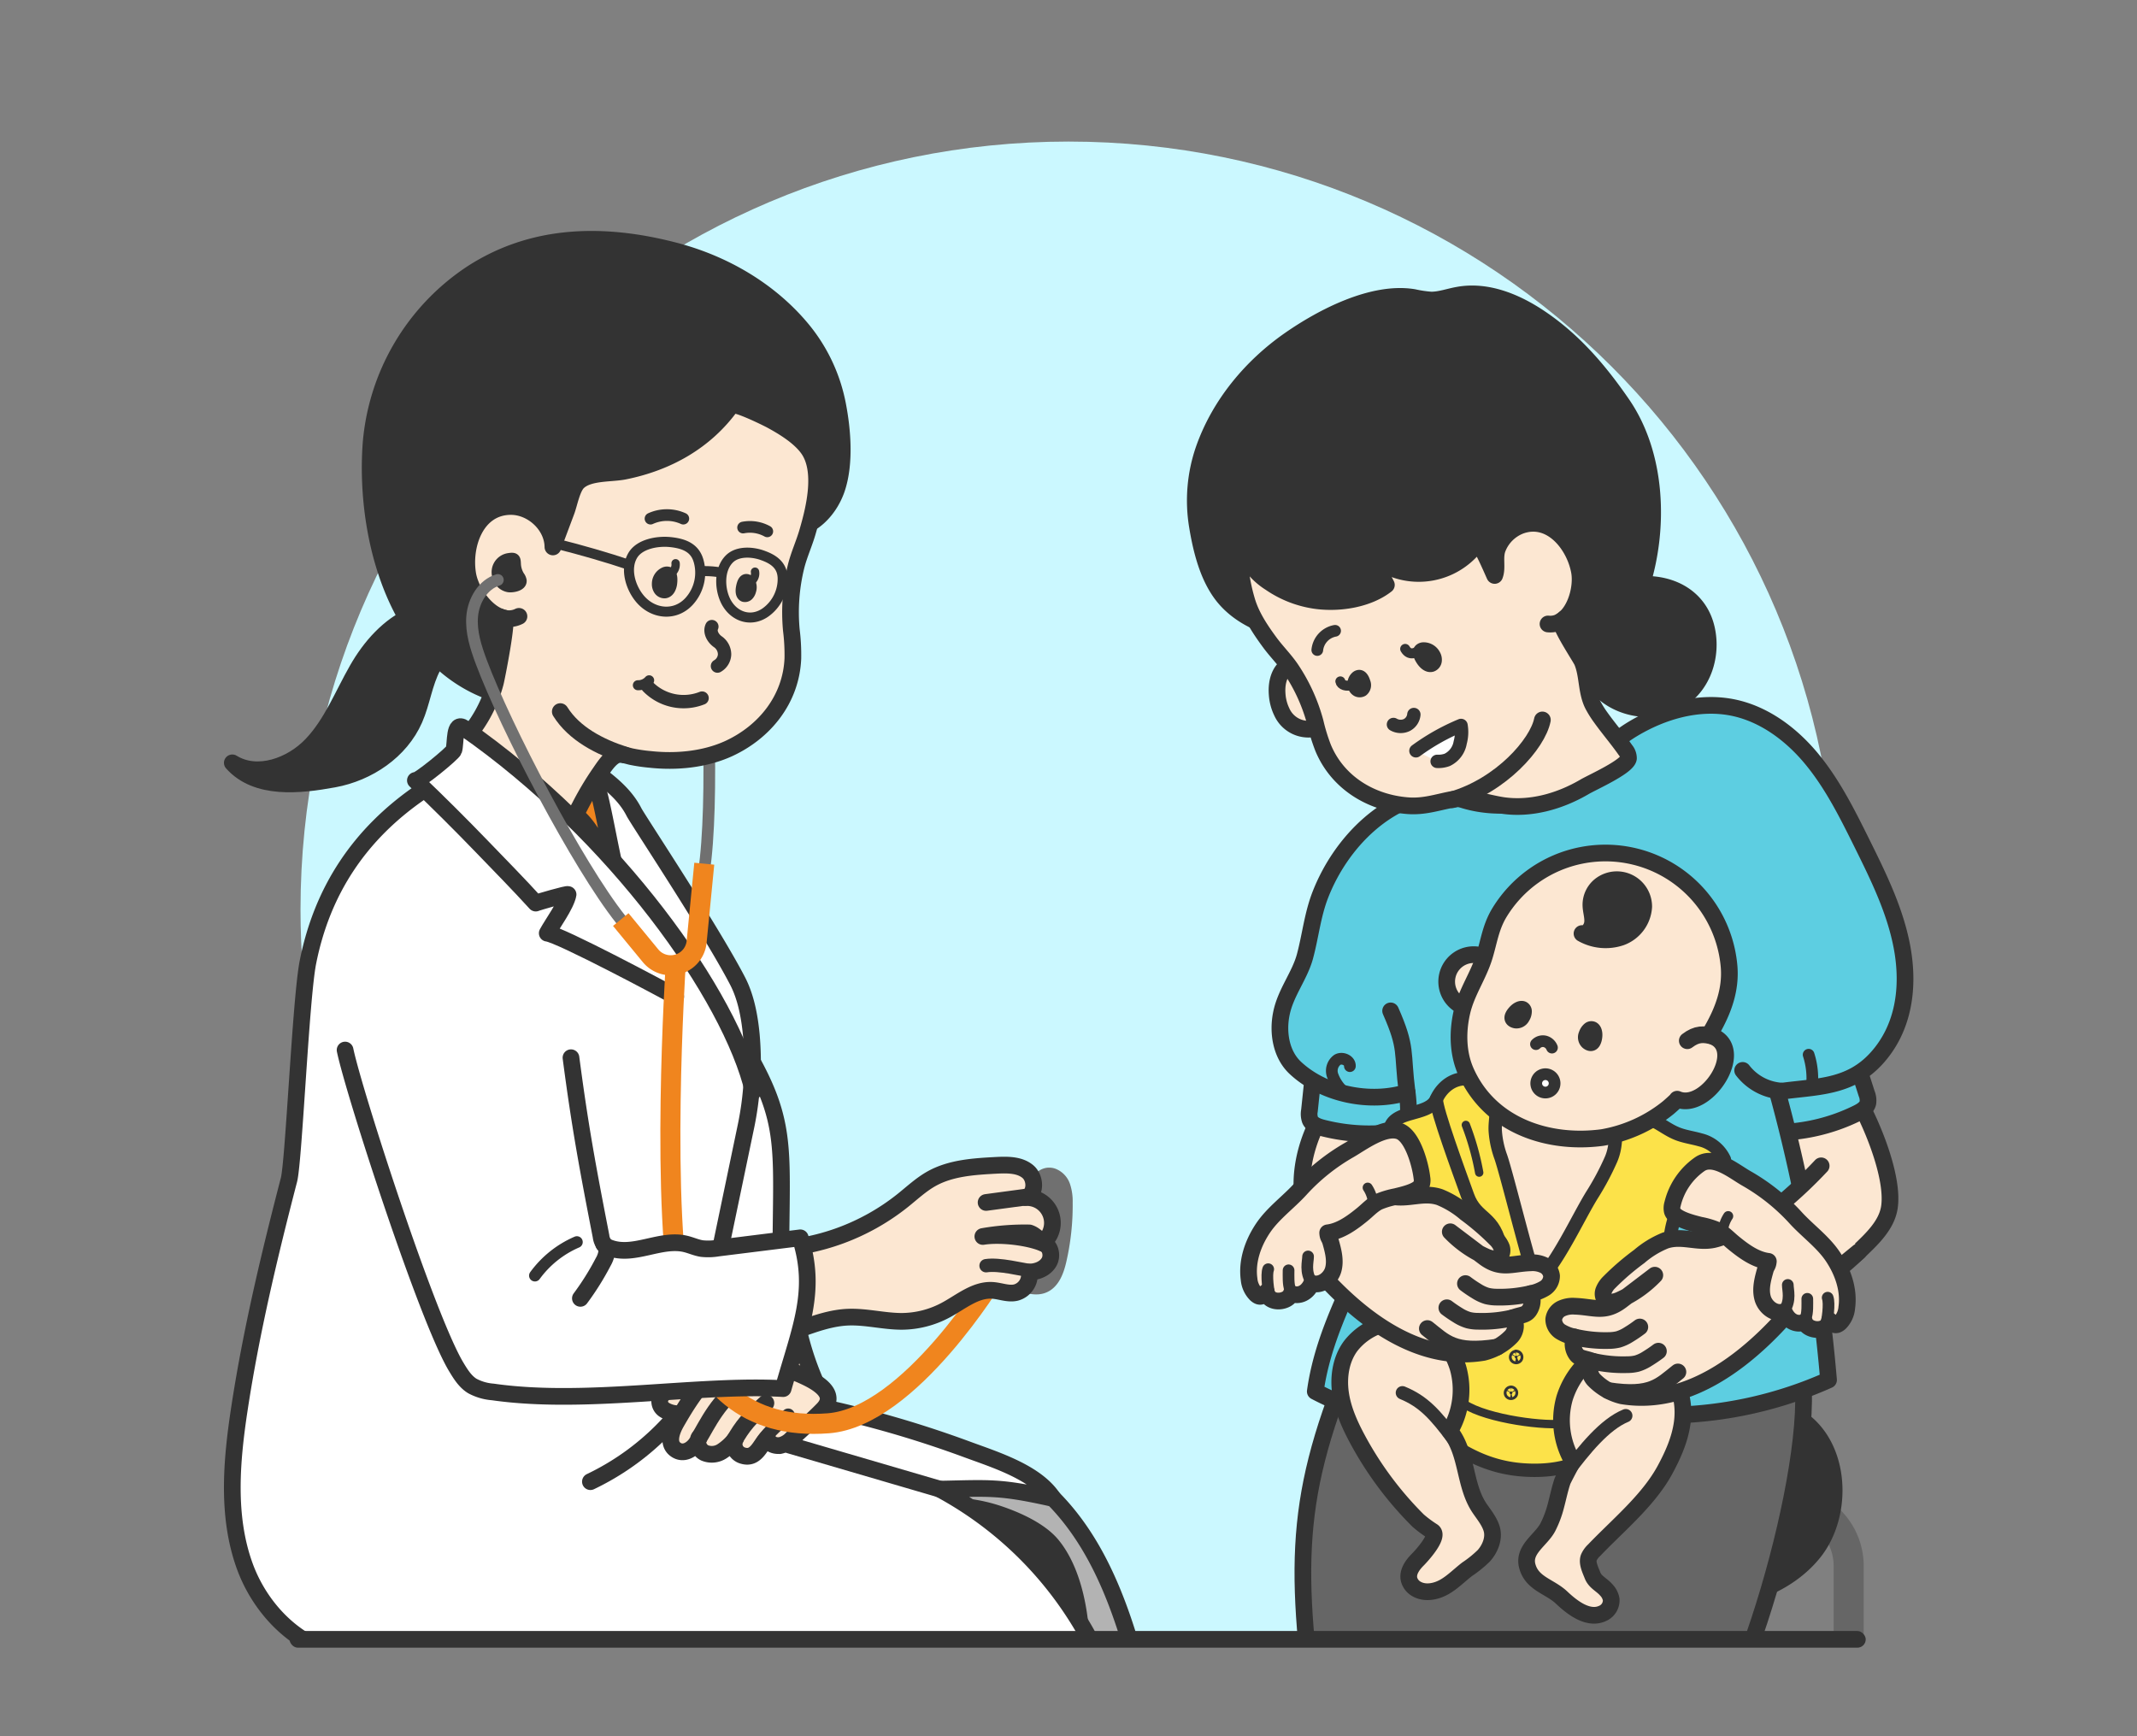 <svg id="design" xmlns="http://www.w3.org/2000/svg" xmlns:xlink="http://www.w3.org/1999/xlink" width="640" height="520" viewBox="0 0 640 520"><rect x="0" y="0" width="640" height="520" fill="#808080" stroke="none"/><defs><style>.cls-1,.cls-12,.cls-13,.cls-15,.cls-17,.cls-18,.cls-20,.cls-22,.cls-5{fill:none;}.cls-2{fill:#cbf8ff;}.cls-3{clip-path:url(#clip-path);}.cls-4{fill:#707070;}.cls-4,.cls-5{stroke:#707070;}.cls-10,.cls-11,.cls-12,.cls-13,.cls-14,.cls-15,.cls-16,.cls-17,.cls-18,.cls-19,.cls-21,.cls-22,.cls-23,.cls-24,.cls-25,.cls-26,.cls-28,.cls-4,.cls-5,.cls-6,.cls-7,.cls-8{stroke-linecap:round;stroke-linejoin:round;}.cls-18,.cls-19,.cls-21,.cls-26,.cls-27,.cls-4,.cls-5{stroke-width:3.5px;}.cls-6{fill:#fce7d2;}.cls-10,.cls-11,.cls-12,.cls-13,.cls-14,.cls-15,.cls-16,.cls-17,.cls-18,.cls-19,.cls-21,.cls-23,.cls-24,.cls-25,.cls-26,.cls-27,.cls-28,.cls-6,.cls-7,.cls-8{stroke:#333;}.cls-10,.cls-11,.cls-13,.cls-14,.cls-23,.cls-24,.cls-6,.cls-7,.cls-8{stroke-width:5px;}.cls-26,.cls-28,.cls-7{fill:#fff;}.cls-8{fill:#b3b3b3;}.cls-11,.cls-19,.cls-27,.cls-9{fill:#333;}.cls-10{fill:#f0851e;}.cls-12,.cls-16,.cls-25,.cls-28{stroke-width:4px;}.cls-14,.cls-21{fill:#dff5f9;}.cls-15{stroke-width:3px;}.cls-16{fill:#01b3cf;}.cls-17{stroke-width:2.5px;}.cls-20{stroke:#f0851e;stroke-width:6px;}.cls-20,.cls-27{stroke-miterlimit:10;}.cls-22{stroke:#666;stroke-width:9px;}.cls-23{fill:#666;}.cls-24{fill:#5dcee1;}.cls-25{fill:#fce249;}</style><clipPath id="clip-path"><rect class="cls-1" x="20" y="41.64" width="600" height="450"/></clipPath></defs><g id="_02" data-name="02"><path class="cls-2" d="M320,42.4c-127,0-230,103-230,230,0,101.88,66.25,188.27,158,218.49H392c91.76-30.22,158-116.61,158-218.49C550,145.37,447,42.4,320,42.4Z"/><g class="cls-3"><path class="cls-4" d="M315.38,351.64a5.69,5.69,0,0,1,3.41,3.53,14.62,14.62,0,0,1,.71,5,73.87,73.87,0,0,1-1.9,17.53c-.74,3.17-2.06,6.72-5.11,7.86-2.32.87-4.89.05-7.23-.77-2.69-.95.11-17.07.63-19.24C306.8,361.82,309.51,349.84,315.38,351.64Z"/><path class="cls-5" d="M192.3,154.69c4.61-1,9.41,1.77,12.09,5.66s3.66,8.67,4.42,13.33c3.34,20.53,5.12,67,2,87.6"/><path class="cls-6" d="M218.64,416.4a72.22,72.22,0,0,0,26.9.41,89.16,89.16,0,0,1-7.87-26.62c.11.8-9.39,2.73-10.39,2.9-3.3.56-7.29-.47-8,2.68-.62,2.67,1.13,7.39,1,10.36A40.64,40.64,0,0,1,218.64,416.4Z"/><path class="cls-7" d="M195,271.84c44.06,63.83,38.85,56.81,38.85,106.4-6,4.14-12.15,8.33-19.07,10.7s-14.84,2.76-21.32-.62a220.37,220.37,0,0,0-1.85-68.43"/><path class="cls-8" d="M304.16,501.93a208.16,208.16,0,0,1,38.29,4.5c-5.29-20.82-11.92-42.35-27-57.65-11.49-11.66-30.95-12-46.39-6.55A123.68,123.68,0,0,1,304.16,501.93Z"/><path class="cls-9" d="M325.73,504.67l-11-16.94c-9.57-14.82-19.72-30.19-35-39,1.72,1,7.7-.16,10,.1a49.45,49.45,0,0,1,10.26,2.3c5.72,1.94,12.89,5.18,16.88,9.91C325.87,471.81,327.51,491.47,325.73,504.67Z"/><path class="cls-7" d="M125.85,237.33c-18,12.38-29.36,29.22-33.64,50.9-2.15,10.9-4.22,59.53-5.67,65.14C80.67,376,75.21,398.83,71.69,422c-2.38,15.66-3.8,32.09,1.59,47,4.25,11.73,13.63,22.15,25.75,25.86,13.2,4.05,25,9.62,39,12.07,10.58,1.86,21.43,1.41,32.11.85l39.28-2c10.63-.55,21.22-1.61,31.78-2.91,7.83-1,15.72-1.47,23.6-2l17.17-1.07a176.08,176.08,0,0,1,20.54-.47c9.64.53,19.2,2.64,28.84,2.25A110.45,110.45,0,0,0,281.42,446c15-.29,17.84-.82,34,2.8C310.39,441,298,437.2,289.8,434.17a322.9,322.9,0,0,0-47.05-13.44c-4.07-.82-35.73-4.78-36.37-1.78l16.86-80.83A94.09,94.09,0,0,0,225,309.87c-.56-5.8-1.7-11.45-4.13-16.11-8-15.4-29.83-48.24-31-50.54-2.91-5.76-8.36-9.72-13.61-13.46"/><path class="cls-10" d="M185.91,265.5c-4.29-6.12-7.2-15.94-12.84-20.85a6.45,6.45,0,0,1-1.74-2,5.92,5.92,0,0,1-.43-2.18c-.82-10.68,1.72-17.15,7.44-6.05C180.35,238.34,183.91,262.64,185.91,265.5Z"/><path class="cls-11" d="M250.14,147.56c.19-.45.36-.92.51-1.38,2.45-7.49,1.69-17.25.21-24.91a50.38,50.38,0,0,0-10.59-22.56c-9.74-11.77-23.56-19.77-38.26-23.6-21-5.47-42.4-5.31-61.15,7.07A67.68,67.68,0,0,0,111.11,133c-2.12,29.59,8.94,68.88,41.82,75.89,2.07.42,3.69-17.54,3.65-18.94-.15-4.52,2.56-7,6-9.95,7.71-6.45,16.56-11.64,23.35-19.15a44.64,44.64,0,0,0,4.59-6.1c1.83-2.89,1.71-2.36,4.94-1.16a40.7,40.7,0,0,0,15.3,2.52c6.45-.19,10-1.61,16.33.81,3.28,1.25,6.77,2.2,10.3,1.7C243.26,157.81,247.9,153.06,250.14,147.56Z"/><path class="cls-6" d="M138.12,222.52a40.57,40.57,0,0,0,10.24-18.07c.44-1.76,3.85-19.09,2.68-19.33-5.33-1.12-10-7.84-10.92-12.91-1.54-8.65,2.3-20.35,12.69-20.51,6.52-.11,12.71,5.58,12.78,12.11l4-10.65c.88-2.31,1.69-7.1,3.58-8.83,3.22-3,9.81-2.4,13.82-3.21,12.87-2.59,24.25-8.91,32-19.68.84-1.17,10.75,3.77,11.92,4.4,3.8,2.06,8.51,4.94,11.08,8.51,4.67,6.49,1.95,17.79-.09,24.76-1,3.55-2.61,7-3.49,10.54a57.72,57.72,0,0,0-1.42,19,60,60,0,0,1,.46,8.57c-.52,12.18-8.38,22-19.25,27-7.21,3.28-15.69,4.07-23.51,3.22a49.23,49.23,0,0,1-5.7-.84c-1.21-.28-2.94-.91-4.18-.5-2.19.72-4.11,3.91-5.35,5.66a88.76,88.76,0,0,0-5.75,9.66c-2.9,5.49-5.9,11.31-7.58,17.32,0-.15-5.76-4.18-6.21-4.54a32.86,32.86,0,0,1-6.7-7q-3.84-5.39-7.58-10.83c-2.71-3.92-5.88-7.17-7.92-11.59a2.06,2.06,0,0,1-.27-1.27,1.8,1.8,0,0,1,.08-.21A2.63,2.63,0,0,1,138.12,222.52Z"/><path class="cls-12" d="M214.87,199.49A4.21,4.21,0,0,0,217,196a4.64,4.64,0,0,0-2-3.79c-1.45-1-2.57-2.94-1.81-4.54"/><path class="cls-13" d="M187.15,226.12c-7.49-2.38-15.21-6.36-19.35-13"/><path class="cls-13" d="M149.75,184.73a6.66,6.66,0,0,0,5.67-.13"/><path class="cls-7" d="M202.36,298.5c-3.26-1.85-34.74-18.64-38.47-19,1.59-2.94,5.59-8.31,6.24-11.59.07-.37-9.1,2.3-9.68,2.57-5.18-5.69-10.55-11.14-15.9-16.69q-9.86-10.23-20.15-20.05c.61.58,11.22-8.11,11.51-9.06.66-2.08-.09-8.83,3.09-6.61,45.14,31.43,79.82,80.14,86.59,108.83"/><path class="cls-14" d="M206.38,419a77.36,77.36,0,0,1-29.56,24.76"/><line class="cls-13" x1="281.42" y1="445.98" x2="236.48" y2="432.83"/><path class="cls-11" d="M107,200.55c-4.37,7.64-7.6,16.11-13.66,22.49s-16.29,10.07-23.77,5.43c7.26,8.17,20.15,6.75,30.41,4.87s19.94-8.39,24.13-17.94c2.24-5.11,2.88-10.86,5.51-15.78,1.41-2.64,3.38-5,4.42-7.81,3.07-8.23-4.15-10.36-10.29-7.63C116.4,187.45,110.92,193.69,107,200.55Z"/><path class="cls-15" d="M209.11,167.65a12.79,12.79,0,0,1-2.74,12.47c-4.19,4.55-10.74,3.82-14.62-.68-3-3.49-4.66-9.26-2.16-13.25,2.06-3.26,7.24-4.22,11.1-3.84,3.4.35,6.79,1.29,8.2,4.72C209,167.26,209,167.46,209.11,167.65Z"/><path class="cls-15" d="M234.39,172.94a12.31,12.31,0,0,1-5.17,10.51c-4.55,3.15-9.85,1.08-12.05-3.77-1.71-3.76-1.76-9.26,1.26-12.27,2.46-2.47,7-2.2,10.15-1,2.76,1,5.38,2.61,5.76,6C234.36,172.56,234.38,172.75,234.39,172.94Z"/><path class="cls-16" d="M197.23,174.85a2.69,2.69,0,0,0,.43,1.62,1.6,1.6,0,0,0,1.44.73c1-.12,1.52-1.34,1.68-2.37.11-.77.3-2.81-.72-3.11a1.35,1.35,0,0,0-.82.05A3.33,3.33,0,0,0,197.23,174.85Z"/><path class="cls-17" d="M202.33,168.7a3.19,3.19,0,0,1-1.78,3.26"/><path class="cls-16" d="M224.47,176.8a2.61,2.61,0,0,1-.6,1.17,1,1,0,0,1-1,.32c-.6-.27-.63-1.29-.5-2.11.1-.61.42-2.21,1.1-2.27a.69.69,0,0,1,.49.18A2.76,2.76,0,0,1,224.47,176.8Z"/><path class="cls-17" d="M226.11,171.22a2.92,2.92,0,0,1-1.31,3"/><path class="cls-15" d="M210.26,171.06a27.55,27.55,0,0,1,5.21.34"/><path class="cls-15" d="M167.2,163c6.55,1.63,14.77,4,21.17,6.16"/><path class="cls-18" d="M204.64,155.33a11.85,11.85,0,0,0-9.82,0"/><path class="cls-18" d="M222.55,158a10.78,10.78,0,0,1,7.24,1.14"/><path class="cls-6" d="M202.8,415.26c-2.09.74-4.43,1.76-5.09,3.55a3,3,0,0,0,1.33,3.48,7.72,7.72,0,0,0,4.38,1.11,13.87,13.87,0,0,0,9.24-3.63c1.42-1.35,4.92-6.47,2.67-7.9C213.51,410.71,205,414.5,202.8,415.26Z"/><path class="cls-6" d="M233.44,432.94a4.09,4.09,0,0,1-2.49-.55c-.28-.17-1.54-1.4-1.11-1.8-2.12,2-3.3,6.54-7.28,5.39a3.55,3.55,0,0,1-2.29-5.08,16.49,16.49,0,0,1-4,3.73,5.6,5.6,0,0,1-5.22.52c-1.64-.79-2.61-3-1.69-4.56-.87,2.85-4.41,5.71-7.24,3.38-2.28-1.88-1-5.44.48-8,2.84-4.94,6.48-10.94,11.24-15,3.47-3,8.88-5.82,13.63-4.65,3,.74,5.72,2.61,8.53,3.84,3.71,1.62,16.38,5.78,10.49,11.92-2.78,2.89-6,5.6-9.43,8.89a6.65,6.65,0,0,1-3.57,2Z"/><path class="cls-13" d="M209.4,430.59c2.06-3.21,6.18-12.46,13.44-16"/><path class="cls-13" d="M219.38,432.22c2.06-3.21,3.16-6,10-12"/><path class="cls-12" d="M227.37,433.37c2.06-3.21,1.94-3.7,8.68-9.52"/><path class="cls-12" d="M210.26,209.08A15,15,0,0,1,194,205.62"/><path class="cls-15" d="M194.41,203.75a4.37,4.37,0,0,1-3.38,1.48"/><path class="cls-19" d="M152.49,167.38a4,4,0,0,0-3.3,5.25,3.93,3.93,0,0,0,3.14,3c1,.16,3.79-.24,3.65-1.72a3,3,0,0,0-.57-1.25,7.63,7.63,0,0,1-1.15-3.74C154.19,167.49,154.17,167.11,152.49,167.38Z"/><path class="cls-5" d="M149.1,173.69c-4.51,1.39-7.29,6.2-7.69,10.91s1.12,9.34,2.77,13.77c7.29,19.48,28.82,60.74,41.73,77"/><path class="cls-20" d="M185.91,275.41l8.92,10.84A7.81,7.81,0,0,0,208.64,282l2.28-23.32"/><path class="cls-20" d="M202.36,289s-4.81,73.93,2.28,104.66c4.76,20.61,19,34.52,43.43,32.62S298,382.05,298,382.05"/><path class="cls-6" d="M230.76,374.12a66.8,66.8,0,0,0,39.57-14.55c2.84-2.27,5.51-4.79,8.68-6.56,5.84-3.25,12.8-3.64,19.48-4,3.24-.15,6.8-.2,9.3,1.85s2.48,7-.65,7.83a7.59,7.59,0,0,1,5.12,13.56c2.24.59,3.08,3.7,1.92,5.72s-3.62,3-5.95,3a5.46,5.46,0,0,1-4,6.16c-2.3.53-4.65-.51-7-.66-5.13-.33-9.44,3.47-14,5.91a28.18,28.18,0,0,1-13.14,3.37c-5.44,0-10.81-1.49-16.24-1.25-4.9.22-9.61,1.88-14.23,3.53q-7.77,2.79-15.5,5.65"/><path class="cls-13" d="M307,358.57l-11.68,1.57"/><path class="cls-13" d="M294.35,370.33c5.41-.86,14.56.24,18.87,2.43-.6-.39-2.94-2.41-3.55-2.8a5,5,0,0,0-1.4-.7A73,73,0,0,0,294.35,370.33Z"/><path class="cls-12" d="M309.88,380.82c-4-.61-10.61-2.35-14.57-1.74"/><path class="cls-7" d="M171,316.79c2.72,20.73,5,32.93,9,53.47a5.16,5.16,0,0,0,.88,2.37,4.19,4.19,0,0,0,1.89,1.18c7.16,2.54,15.09-3,22.49-1.26,1.67.39,3.24,1.14,4.94,1.4a17.39,17.39,0,0,0,4.83-.15l24.64-3.07c5.08,16,0,27-5.13,45.16-25.79-1.44-59,5-86.95,1a15.33,15.33,0,0,1-6.16-1.8c-2.13-1.32-3.5-3.55-4.79-5.69-8.85-14.7-30.79-82.73-33.29-94.91"/><path class="cls-14" d="M180.81,372.63a3,3,0,0,1,.85,2.62,8.19,8.19,0,0,1-1,2.68,80.68,80.68,0,0,1-6.84,10.93"/><path class="cls-21" d="M172.77,372a30.5,30.5,0,0,0-12.57,10.05"/><path class="cls-22" d="M538.49,450.64a16.28,16.28,0,0,1,7.58,3.12,19.14,19.14,0,0,1,7.58,15.49V573.56"/><path class="cls-11" d="M518.64,478.72c9.4-1.88,18.58-6.33,24.57-13.82,9.46-11.82,8.29-33.75-6.27-41.28a154.88,154.88,0,0,0-11.39,28.13C524.6,455,521.78,478.09,518.64,478.72Z"/><path class="cls-23" d="M395.9,528.2c-8.22-56.17-9.26-77.21,8.36-120.14,46.45,4.62,87.59,2,134.08-2,8.46,20.85-14.59,102.17-29.64,118.07"/><path class="cls-6" d="M539.4,387.82a85.93,85.93,0,0,0,17.22-12.93c4-3.83,8.5-8,9.25-13.46,1.41-10.23-7-28.52-10.4-33.54-6.93,2.87-15.82,5.69-23.32,5.73C535.06,339,538,345.5,535.36,351a19.73,19.73,0,0,1-4.46,5.44l-15,14.34"/><path class="cls-6" d="M408.05,380.79c-8.55-2.18-15.06-9.86-17.22-18.42s-.4-17.76,3.44-25.71a176.59,176.59,0,0,0,28.26-.22,53.87,53.87,0,0,1-5.3,35.83C415.42,375.63,411.74,381.74,408.05,380.79Z"/><path class="cls-24" d="M422.43,338.2a56.08,56.08,0,0,1-26.3-.38c-1.49-.38-3.14-1-3.77-2.38a5.4,5.4,0,0,1-.2-2.8l1.43-13.7a52.49,52.49,0,0,0,31.26,0c0,2.75.93,5.41,1.62,8.08s1.07,5.59-.08,8.1S424.85,339.5,422.43,338.2Z"/><path class="cls-24" d="M530.55,339.17a56,56,0,0,0,25.66-5.77c1.38-.68,2.87-1.6,3.2-3.1a5.47,5.47,0,0,0-.38-2.78l-4.21-13.12c-9.12,5.3-20.09,7.31-30.6,6.41.61,2.68.2,5.48.08,8.23s.1,5.7,1.74,7.92S528.44,340.94,530.55,339.17Z"/><path class="cls-24" d="M501.23,423.82a121.4,121.4,0,0,0,46.39-10.52A478.18,478.18,0,0,0,532.29,327c11.5-1.68,21.56-.92,29.87-10.21,8-8.93,9.63-21,7.54-32.7-2-11.16-7.1-21.48-12.13-31.64-4.32-8.7-8.69-17.48-14.86-25s-14.41-13.7-23.93-15.58c-10.25-2-21,1.14-29.92,6.54-9.16,5.52-16,15.57-25.39,19.9-9.19,4.23-22.17,3.77-30.92-1.18-16.92,1-30.86,14.93-37.07,30.71-2.42,6.15-3,12.48-4.7,18.74-1.61,5.78-5.74,10.73-7,16.87-1.21,5.77-.14,12.38,4.17,16.4,8.52,7.94,22.35,10.76,33.47,7.3A46.52,46.52,0,0,1,421,342c-4.74,26.23-23.45,48.34-27.09,74.74,15.78,8.33,33.95,11.27,51.78,11.15S483.4,424.27,501.23,423.82Z"/><path class="cls-18" d="M541.66,315.89a23.16,23.16,0,0,1,1,9.32"/><path class="cls-6" d="M545.41,349.17a135.18,135.18,0,0,1-22.22,19.07L545.55,384l11.07-9.06"/><path class="cls-6" d="M467,331.2a42.13,42.13,0,0,1,22.86,11.42c-2.6,22.46-18.65,42.83-39.87,50.63-.93.34-8.83-33.08-9.28-36.18-.82-5.59-2-12.27-1.09-17.9.66-4,3.7-5,7.2-6.11A43.74,43.74,0,0,1,467,331.2Z"/><path class="cls-25" d="M431.26,430.08c7.12,5.26,14.46,9.16,23.76,10.06,8,.77,17.72-.24,23.54-6.26,3.91-4.05,10.06-5.57,14.16-9.64a22.56,22.56,0,0,0,6.64-14.9c.16-4.15-.85-8.25-1.37-12.38-.57-4.56.55-8.27,1.15-12.63s.65-9.18,1.1-13.71A29,29,0,0,1,508,353.86c1.53-1.71,6-7,8.43-6.58a10.65,10.65,0,0,0-7.18-5.88c-2.42-.7-5-1-7.29-2-2.14-.9-4-2.31-6.07-3.4a10,10,0,0,0-6.68-1.39c-1.87.41-3.77.46-5.66.82.44,4.06.54,8.16-1.12,11.91a79.87,79.87,0,0,1-5.5,10.33c-4.23,6.72-10.82,21.39-16.84,26.57-2.12-5.21-9-33.29-10.69-37.92a28.24,28.24,0,0,1-1.59-7.55c-.17-2.52.56-5.29.13-7.66a9.62,9.62,0,0,0-8.46-8c-4.2-.31-7.69,2.46-9.33,6.13-2.31,5.17-13.2,3-13.92,9.25a12,12,0,0,0,.38,3.76c1.09,5.11,2.38,10.16,3.77,15.19.6,2.14.31,4,.64,6.22a28.29,28.29,0,0,0,2.31,7.33c1.77,4,.71,9.12-1,13.08-3.33,7.51-6.42,14.57-5.93,23,.57,9.77,5.56,15.77,12.85,21.43Z"/><path class="cls-6" d="M424.73,455.44A103.54,103.54,0,0,1,406.52,431c-2.33-4.34-4.38-8.92-5.06-13.79s.12-10.12,3.05-14.08a18.94,18.94,0,0,1,8.87-6.27,38.92,38.92,0,0,1,10.82-2,24.9,24.9,0,0,1,12.45,14.8,24.23,24.23,0,0,1-2.45,18.93c5.37,6.62,4.21,16.34,9,23.26,1.29,1.88,2.77,3.68,3.48,5.85.94,2.87-.36,6.08-2.3,8.25a34.27,34.27,0,0,1-5,4.05c-2.28,1.75-4.31,3.86-6.8,5.28s-5.7,2.06-8.23.69a4.66,4.66,0,0,1-2.34-2.86c-.56-2.24,1-4.42,2.66-6.06.9-.91,6.45-6.9,4.4-8.39A36.47,36.47,0,0,1,424.73,455.44Z"/><path class="cls-12" d="M420,417.14c6.29,2.59,9.76,6.44,15.2,13.7"/><path class="cls-6" d="M442.47,286a8.08,8.08,0,0,0-3.73,15.65"/><path class="cls-6" d="M499.69,331.69a43,43,0,0,1-19.77,9c-16,2.18-33.58-3.42-40.85-19.61-2.52-5.59-2.61-12.05-1.24-18s4.95-10.87,6.7-16.59c1.36-4.42,1.86-8.52,4.26-12.71a37.16,37.16,0,0,1,69.05,15.77c.55,6.8-1.72,13-5.07,18.88a1.53,1.53,0,0,0,.62,2.14c9.34,4.43-2.55,22.34-11.1,18.64C502.45,329.22,501.21,330.37,499.69,331.69Z"/><path class="cls-13" d="M505.32,311.7c2.8-2.14,4.93-2.14,8.07-1.19"/><path class="cls-16" d="M456.19,301.88a1.15,1.15,0,0,1,.57,1,3.49,3.49,0,0,1-.57,1.89,2.27,2.27,0,0,1-2.34,1.23c-.48-.09-1.67-.48-1.17-1.75a4,4,0,0,1,.58-.94C454.29,302,455.52,301.53,456.19,301.88Z"/><path class="cls-16" d="M477,307.92a1.14,1.14,0,0,0-1.12.17,3.48,3.48,0,0,0-1.1,1.64,2.24,2.24,0,0,0,.52,2.59c.38.31,1.43,1,2.1-.2a3.89,3.89,0,0,0,.36-1C478.12,309.45,477.7,308.21,477,307.92Z"/><path class="cls-18" d="M460,312.72a2.85,2.85,0,0,1,2.64-.83,3.08,3.08,0,0,1,2.15,1.87"/><path class="cls-26" d="M461.75,327a2.75,2.75,0,1,0-.19-.09"/><path class="cls-11" d="M479.1,265.31a7.41,7.41,0,0,0-2.65,5.66c0,1.75.64,3.47.52,5.21s-1.44,3.66-3.18,3.42a14.3,14.3,0,0,0,11.68,1.11,10.38,10.38,0,0,0,6.8-9.15A8.05,8.05,0,0,0,479.1,265.31Z"/><path class="cls-17" d="M437.34,419.61c5.32,4.86,23.67,7.5,30.36,6.81"/><path class="cls-27" d="M454.1,406a.45.45,0,0,1,.33.65.45.45,0,0,1-.73,0,.44.44,0,0,1,.35-.63Z"/><path class="cls-27" d="M452.55,416.73a.44.44,0,0,1,.33.64.45.45,0,0,1-.73,0,.44.44,0,0,1,.35-.63Z"/><path class="cls-6" d="M478.84,462.83c7-7.1,15.22-14.1,19.88-22.76,2.33-4.34,4.37-8.92,5.06-13.8s-.12-10.11-3-14.07a19,19,0,0,0-8.88-6.28A39.15,39.15,0,0,0,481,404a24.88,24.88,0,0,0-12.45,14.81A24.25,24.25,0,0,0,471,437.68s-2.88,5.34-3.09,6c-.8,2.38-1.29,4.85-1.94,7.27a30.73,30.73,0,0,1-2.46,6.54c-2.07,3.85-7.48,6.61-6.09,11.63,1.46,5.27,6.73,6,10.28,9.38,2.94,2.77,7.89,6.8,12.29,4.7a4.27,4.27,0,0,0,2.54-4.14,5.47,5.47,0,0,0-1.47-2.87c-1.43-1.65-3.35-2.33-4.13-4.38-.57-1.48-1.69-3.66-1.12-5.28a6.6,6.6,0,0,1,1.58-2.21C477.89,463.8,478.36,463.31,478.84,462.83Z"/><path class="cls-12" d="M486.89,424c-6.29,2.59-12.31,10-17.75,17.24"/><path class="cls-12" d="M430.16,329.25c0,3.25,6.67,21.39,9.37,28.88s8.11,5.57,10.06,16.32"/><path class="cls-17" d="M439,336.92A78.83,78.83,0,0,1,443,351.2"/><path class="cls-6" d="M409.09,354.92a65.63,65.63,0,0,1-7.44-5.3,1.7,1.7,0,0,0-.81-.44,1.61,1.61,0,0,0-.85.19c-3.15,1.44-5.11,4-7.05,6.78a38.59,38.59,0,0,1-9.48,9.76c13,19.15,35.39,43.4,60.81,39.14a17.36,17.36,0,0,0,8.3-4.74c1.39-1.42,1.89-4.07.34-5.57,2.56-1,3.94-.74,5-2.16a5.39,5.39,0,0,0,.58-5.15,13.09,13.09,0,0,0,4.18-1.63,4.36,4.36,0,0,0,2-3.66,4.09,4.09,0,0,0-2.27-3.19,7.93,7.93,0,0,0-4-.73c-5.77.19-8.91,2.16-14-1.69l-10.06-7.61a33.5,33.5,0,0,0,10.56,7.42c1.34.6,3.06,1.06,4.16.09a2.75,2.75,0,0,0,.61-2.89A7.09,7.09,0,0,0,447.9,371a75.64,75.64,0,0,0-8.9-7.66,28.63,28.63,0,0,0-7.79-4.78c-4.84-1.67-9.39.71-14.26-.23a18.47,18.47,0,0,1-4.09-1.4A38.74,38.74,0,0,1,409.09,354.92Z"/><path class="cls-13" d="M452.87,394.72a39.68,39.68,0,0,1-10.25,1,11.56,11.56,0,0,1-2.87-.34,12.54,12.54,0,0,1-3.13-1.45c-1.14-.7-2.25-1.45-3.31-2.25"/><path class="cls-13" d="M458.45,387.43a40.26,40.26,0,0,1-10.26,1.06,12.58,12.58,0,0,1-2.87-.34,12.39,12.39,0,0,1-3.13-1.46,37.05,37.05,0,0,1-3.31-2.25"/><path class="cls-13" d="M448.37,403.47c-13,2-15.6-1.4-20.9-5.57"/><path class="cls-6" d="M520.89,367.92a65.63,65.63,0,0,0,7.44-5.3,1.66,1.66,0,0,1,.81-.44,1.47,1.47,0,0,1,.84.2c3.16,1.43,5.11,4,7.06,6.77a38.26,38.26,0,0,0,9.48,9.76c-13,19.15-35.39,43.4-60.82,39.14a17.41,17.41,0,0,1-8.3-4.74c-1.38-1.42-1.88-4.07-.33-5.56-2.57-1-3.95-.74-5-2.17a5.41,5.41,0,0,1-.57-5.15,13,13,0,0,1-4.18-1.63,4.4,4.4,0,0,1-2-3.66,4.11,4.11,0,0,1,2.27-3.19,8,8,0,0,1,4-.73c5.77.19,8.91,2.16,14-1.69l10-7.61a33.65,33.65,0,0,1-10.55,7.43c-1.35.59-3.06,1-4.17.08a2.76,2.76,0,0,1-.6-2.89,7.15,7.15,0,0,1,1.74-2.56,75.74,75.74,0,0,1,8.91-7.66,28.21,28.21,0,0,1,7.79-4.77c4.84-1.68,9.39.7,14.26-.24a18,18,0,0,0,4.08-1.39A40.05,40.05,0,0,0,520.89,367.92Z"/><path class="cls-13" d="M477.1,407.72a39.73,39.73,0,0,0,10.25,1,12.12,12.12,0,0,0,2.88-.33,12.39,12.39,0,0,0,3.13-1.46c1.14-.7,2.25-1.45,3.31-2.25"/><path class="cls-13" d="M471.53,400.43a40.18,40.18,0,0,0,10.25,1.06,12.67,12.67,0,0,0,2.88-.34,12.39,12.39,0,0,0,3.13-1.46,38.55,38.55,0,0,0,3.31-2.25"/><path class="cls-13" d="M481.61,416.47c13,2,15.6-1.4,20.9-5.57"/><path class="cls-6" d="M528.66,380.47c-.77,2.73-1.54,5.64-.76,8.37s3.76,5,6.42,4c1.68,3.79,4.78,3.86,6.13,3.06.81,2.79,6.73,3.46,7.48-.4,1.18,1.23,1.8,1.82,3.08.69a7.24,7.24,0,0,0,2.07-4.55c.75-5.34-1.16-10.78-4.15-15.26s-7.62-7.75-11.24-11.74A60.41,60.41,0,0,0,523,352.92c-3.86-2.22-9.77-7.18-14-4.21a20.34,20.34,0,0,0-8.08,11.85,4.32,4.32,0,0,0-.11,2.14c.67,2.4,6.31,3.7,8.36,4.23a24.86,24.86,0,0,1,5.25,1.58c1.84.95,3.25,2.52,4.85,3.81,3,2.45,6.51,5,10.32,5.46C529.47,379.15,529,379.15,528.66,380.47Z"/><path class="cls-18" d="M535.42,384.84c0,1.5,1,4.64-1.06,7.64"/><path class="cls-18" d="M541.26,389c0,1.5.14,4.3-.48,5.66"/><path class="cls-18" d="M547.36,388.66c.63,1.64,0,6.94-.63,8.31"/><path class="cls-15" d="M516.1,367.89a10,10,0,0,1,1.47-3.66"/><path class="cls-6" d="M398.51,371.94c.77,2.73,1.54,5.64.76,8.37s-3.77,5-6.42,4c-1.68,3.79-4.78,3.86-6.13,3.06-.81,2.79-6.73,3.46-7.48-.4-1.19,1.23-1.8,1.82-3.08.69a7.3,7.3,0,0,1-2.08-4.55c-.74-5.34,1.16-10.78,4.16-15.26s7.62-7.75,11.24-11.74a60.41,60.41,0,0,1,14.69-11.74c3.6-2.08,10.24-7.08,14.77-5.64,4.15,1.33,6.49,10.28,6.91,14.07a3.87,3.87,0,0,1-.22,2.19c-1,1.94-5.73,2.91-7.59,3.39a25.74,25.74,0,0,0-5.26,1.58c-1.83.95-3.24,2.52-4.84,3.82-3,2.44-6.51,5-10.32,5.45C397.69,370.63,398.13,370.62,398.51,371.94Z"/><path class="cls-18" d="M391.75,376.31c0,1.5-1,4.64,1.06,7.64"/><path class="cls-18" d="M385.91,380.46c0,1.5-.14,4.3.47,5.67"/><path class="cls-18" d="M379.81,380.13c-.63,1.64,0,6.94.62,8.31"/><path class="cls-15" d="M411.07,359.36a10,10,0,0,0-1.47-3.66"/><path class="cls-13" d="M416.47,302.76c5,11.33,3.36,12.07,4.93,24.37"/><path class="cls-6" d="M382.49,207.93a14.34,14.34,0,0,0,1.38,5.27,8.74,8.74,0,0,0,8.61,5.17,4.86,4.86,0,0,0,3.55-1.51,4.77,4.77,0,0,0,.77-1.79A13.65,13.65,0,0,0,391.63,201c-1.86-1.32-5-2.75-6.88-.87S382.26,205,382.49,207.93Z"/><path class="cls-11" d="M367.66,180.08q-.68-.71-1.29-1.47c-4.63-5.79-6.61-14-7.78-21.14a46.85,46.85,0,0,1,2-23c4.72-13.36,14.19-24.73,25.76-32.76,9.72-6.75,24.8-14.63,37-12.62a36.15,36.15,0,0,0,5.25.78c2.74,0,5.37-1,8.07-1.47,8.44-1.57,17.07,1.91,24.23,6.67,10.27,6.81,18.09,16,25,26.07,10.38,15.2,11.11,36.78,5.79,53.88,9.41-.37,17.42,4.26,19.42,13.49,1.68,7.76-1,16.5-7.87,20.94-8.21,5.3-20.46,2.79-25.93-5.3a16,16,0,0,1-9.23,6.94c-.45-8.53-2.84-16-5.48-23.94-1.16-3.5-5.11-6.2-8.66-6.93-4.17-.85-10.27,2.21-14.46,3.24a245.79,245.79,0,0,1-31.62,5.65c-7.29.81-14.71,1.3-21.93,0C379.28,187.93,372.39,185.06,367.66,180.08Z"/><path class="cls-6" d="M479.36,214.83c-.73-1-1.42-2.08-2-3.13-2.41-4.1-1.71-9.26-3.53-13.59-.47-1.12-7.35-11.45-6.18-12.19,4.28-2.68,6.21-10,5.38-14.72-1.43-8-8.5-17-17.59-13.8a11.93,11.93,0,0,0-6.87,6.67c-1.17,2.76,0,5.85-.94,8.28-.18-.34-4.54-10.66-5.23-9.69a21.41,21.41,0,0,1-36.2-1.87c1.83,6,6.53,9.33,9,14.39-5.52,4.3-13.95,5.59-20.74,4.74a31.87,31.87,0,0,1-14.07-5.39,20.1,20.1,0,0,1-5.43-5c-1.27-1.91-1.53-5.27-3.88-6.37a56,56,0,0,0,2.44,17.2c1.38,4.37,4,8.29,6.68,11.94,2,2.75,4.5,5.21,6.4,8a53.37,53.37,0,0,1,7.31,16.08,55.63,55.63,0,0,0,2.34,7.6c4.34,10.43,14.32,16.49,25.37,17.33,4.88.37,8.69-1,13.29-1.87,5-.92,10,1,15,1.78,8.51,1.28,17.28-1.24,24.71-5.6,2.19-1.29,12.75-6,13.08-8.5a3.86,3.86,0,0,0-.93-2.5C484.5,221.37,481.72,218.14,479.36,214.83Z"/><path class="cls-12" d="M423.43,214a3.93,3.93,0,0,1-2.16,3.17,4.29,4.29,0,0,1-3.95-.19"/><path class="cls-13" d="M434.92,239.53c14.67-4.3,25.58-16.78,27-23.91"/><path class="cls-13" d="M468.61,185.17a6.18,6.18,0,0,1-5,1.71"/><path class="cls-16" d="M429.48,196.29a2.66,2.66,0,0,1,.32,1.65,1.62,1.62,0,0,1-1,1.28c-1,.34-2-.55-2.63-1.42-.46-.65-1.55-2.41-.73-3.12a1.41,1.41,0,0,1,.8-.31A3.48,3.48,0,0,1,429.48,196.29Z"/><path class="cls-15" d="M420.83,194.35c1.44,2.47,3.64.84,4.58.33"/><path class="cls-16" d="M405.74,205.78a1.82,1.82,0,0,0,.84.93,1.47,1.47,0,0,0,1.35-.05,1.88,1.88,0,0,0,.53-2.2c-.16-.56-.67-2-1.55-1.82a1.24,1.24,0,0,0-.61.34A2.48,2.48,0,0,0,405.74,205.78Z"/><path class="cls-15" d="M401.42,204.08c.15,1,1.84,1.77,3.67.92"/><path class="cls-28" d="M424.05,224.87a65.06,65.06,0,0,1,13.51-7.6,11.77,11.77,0,0,1-.25,5.11,7.05,7.05,0,0,1-3.91,5.21,7.64,7.64,0,0,1-3,.44"/><path class="cls-18" d="M399.84,188.93a6.53,6.53,0,0,0-5.33,5.75"/><path class="cls-18" d="M401.7,326.3a11.82,11.82,0,0,1-2.65-4.35,4.08,4.08,0,0,1,1.48-4.54c1.48-.87,3.84.19,3.74,1.9"/><path class="cls-24" d="M533.34,326.77a15.94,15.94,0,0,1-11.44-6.18"/></g><rect class="cls-9" x="86.71" y="488.49" width="472.05" height="5" rx="2.5"/></g></svg>